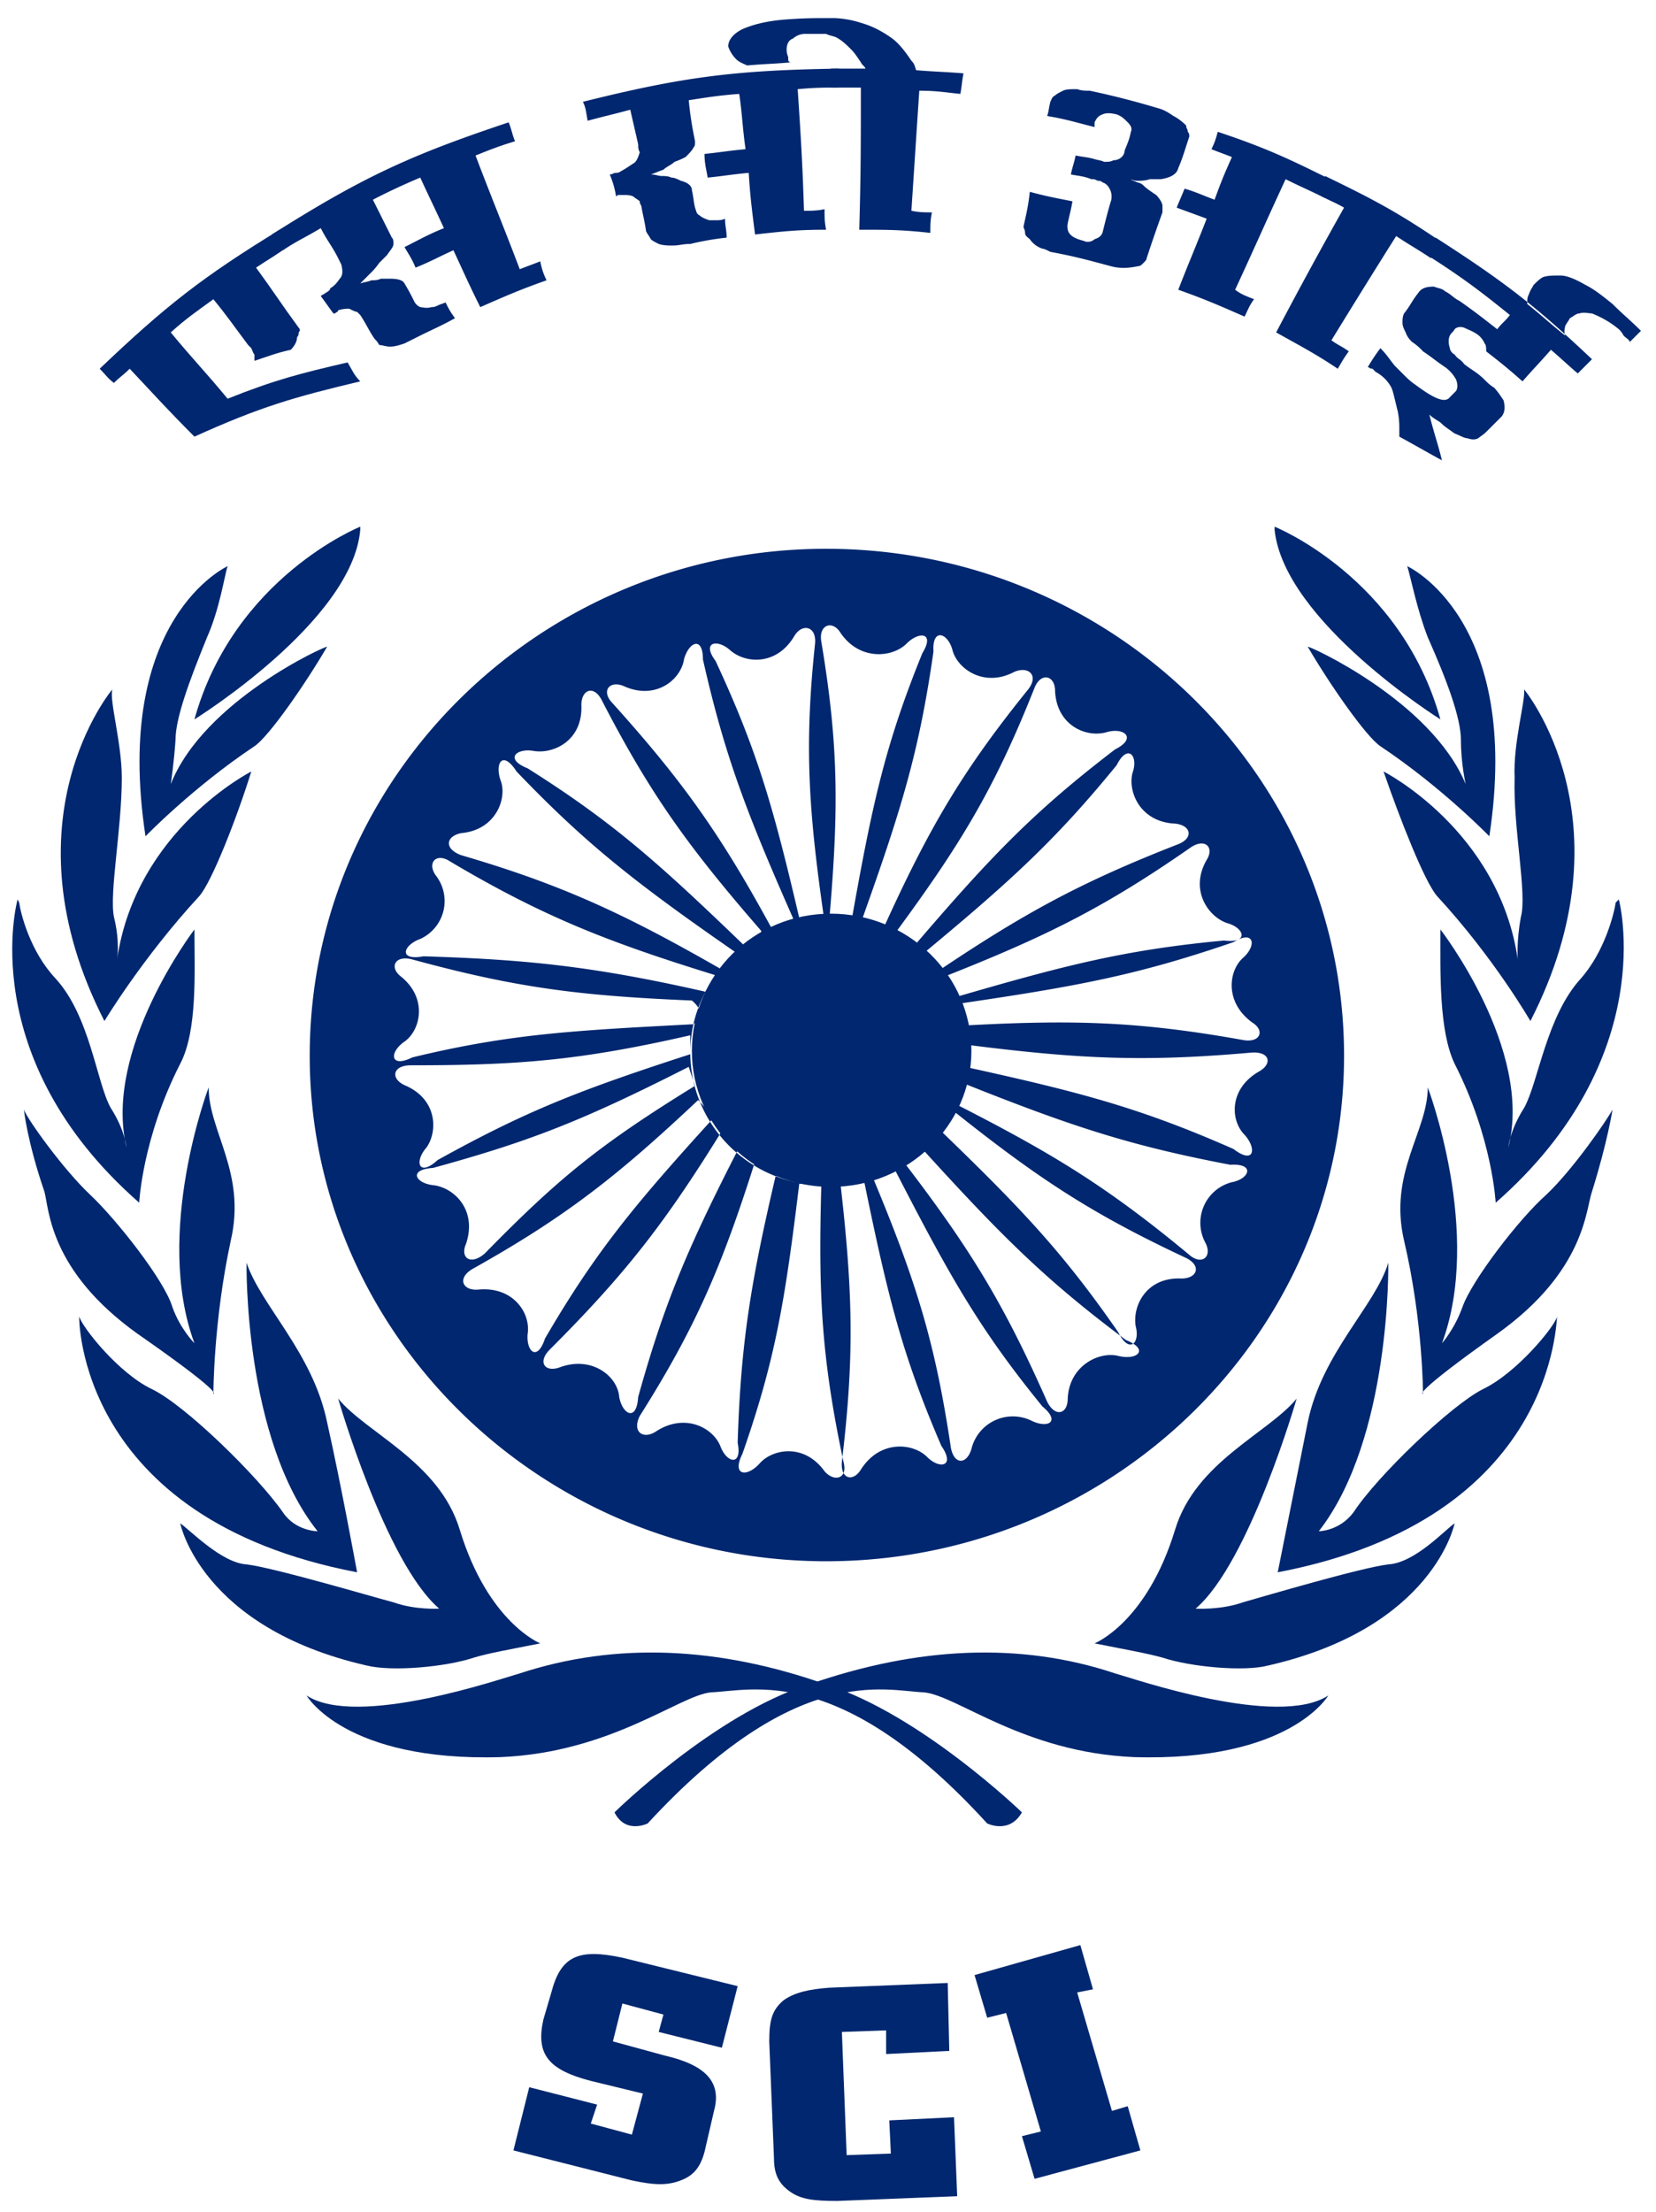<svg xmlns="http://www.w3.org/2000/svg" id="svg3216" width="224" height="299" version="1.1"><defs id="defs3218"><clipPath id="clipPath48" clipPathUnits="userSpaceOnUse"><path id="path50" d="M294.236 722.794h58.11v-77.443h-58.11z"/></clipPath><clipPath id="clipPath72" clipPathUnits="userSpaceOnUse"><path id="path74" d="M294.236 722.794h58.11v-77.443h-58.11z"/></clipPath></defs><g id="layer1" transform="translate(-386.897 -218.666)"><g id="g3135" style="fill:#00276f;fill-opacity:1;stroke:none" transform="matrix(3.829 0 0 -3.829 -739.491 2988.204)"><path id="path38" d="M305.003 663.452s1.339-2.342 6.861-2.175c3.905.167 6.305 2.175 7.42 2.286 1.451.056 4.574 1.059 9.763-4.628 0 0 .781-.39 1.227.391 0 0-3.571 3.457-6.918 4.516-3.793 1.338-7.419 1.506-10.822.39-.614-.167-5.746-1.951-7.531-.78" style="fill:#00276f;fill-opacity:1;fill-rule:evenodd;stroke:none"/><path id="path40" d="M313.259 665.292s-1.841.725-2.845 4.014c-.725 2.398-3.291 3.402-4.295 4.628 0 0 1.673-5.799 3.57-7.415 0 0-.837-.056-1.618.223-.837.223-4.24 1.226-5.188 1.338-.893.055-2.008 1.226-2.343 1.449 0 0 .725-3.679 6.583-5.018.892-.223 2.789-.056 3.793.279.558.167 1.227.279 2.343.502" style="fill:#00276f;fill-opacity:1;fill-rule:evenodd;stroke:none"/><path id="path42" d="M306.788 667.801s-.558 3.067-1.06 5.297c-.502 2.453-2.343 4.126-2.845 5.632 0 0-.112-6.19 2.51-9.48 0 0-.781.001-1.227.67-.893 1.282-3.459 3.791-4.63 4.349-1.172.558-2.455 2.175-2.567 2.565 0 0-.111-7.137 9.819-9.033" style="fill:#00276f;fill-opacity:1;fill-rule:evenodd;stroke:none"/><g id="g44" style="fill:#00276f;fill-opacity:1;stroke:none"><g id="g46" clip-path="url(#clipPath48)" style="fill:#00276f;fill-opacity:1;stroke:none"><path id="path52" d="M301.711 674.102s0 2.565.614 5.408c.558 2.398-.781 3.848-.781 5.409 0 0-1.952-5.13-.502-9.033 0 0-.502.502-.781 1.282-.279.949-2.008 3.123-2.901 3.959-.948.892-2.231 2.677-2.343 3.011 0 0 .112-1.115.725-2.899.168-.614.168-2.788 3.292-5.019 3.124-2.174 2.677-2.118 2.677-2.118" style="fill:#00276f;fill-opacity:1;fill-rule:evenodd;stroke:none"/><path id="path54" d="M294.794 691.554s-1.562-5.576 4.296-10.705c0 0 .111 2.286 1.45 4.906.614 1.171.502 3.234.502 4.74 0 0-3.236-4.238-2.399-7.695 0 0-.056.613-.558 1.394-.501.892-.725 3.234-1.952 4.572-.893.948-1.228 2.286-1.283 2.677z" style="fill:#00276f;fill-opacity:1;fill-rule:evenodd;stroke:none"/></g></g><path id="path56" d="M298.141 698.97s-3.905-4.628-.279-11.709c0 0 1.339 2.23 3.347 4.405.447.501 1.339 2.788 1.841 4.404 0 0-4.072-2.062-4.741-6.635 0 0 .111.613-.112 1.506-.167.836.279 3.122.279 4.907 0 1.226-.446 2.732-.335 3.122" style="fill:#00276f;fill-opacity:1;fill-rule:evenodd;stroke:none"/><path id="path58" d="M302.214 703.319s-4.073-1.84-2.901-9.535c0 0 1.673 1.729 3.849 3.179.502.334 1.785 2.174 2.566 3.512 0 .057-4.351-1.895-5.523-4.85 0 0 .112.724.168 1.561 0 .78.502 2.119 1.115 3.624.447 1.004.614 2.175.726 2.509" style="fill:#00276f;fill-opacity:1;fill-rule:evenodd;stroke:none"/><path id="path60" d="M306.9 704.713s-4.463-1.784-5.858-6.802c0 0 5.579 3.457 5.858 6.691z" style="fill:#00276f;fill-opacity:1;fill-rule:evenodd;stroke:none"/><path id="path62" d="M341.096 663.452s-1.339-2.342-6.861-2.175c-3.905.167-6.248 2.175-7.42 2.286-1.395.056-4.518 1.06-9.762-4.628 0 0-.781-.39-1.172.391 0 0 3.515 3.457 6.862 4.516 3.849 1.338 7.475 1.506 10.822.39.614-.167 5.746-1.951 7.531-.78" style="fill:#00276f;fill-opacity:1;fill-rule:evenodd;stroke:none"/><path id="path64" d="M332.84 665.292s1.841.725 2.845 4.014c.725 2.398 3.291 3.402 4.295 4.628 0 0-1.673-5.799-3.57-7.416 0 0 .893-.055 1.674.224.781.223 4.184 1.226 5.132 1.338.948.056 2.008 1.226 2.343 1.449 0 0-.725-3.68-6.583-5.018-.836-.223-2.733-.056-3.737.279-.614.167-1.283.279-2.399.502" style="fill:#00276f;fill-opacity:1;fill-rule:evenodd;stroke:none"/><path id="path66" d="m339.311 667.801 1.06 5.297c.502 2.454 2.399 4.126 2.845 5.632 0 0 .112-6.19-2.454-9.479 0 0 .725 0 1.227.669.837 1.282 3.459 3.791 4.574 4.349 1.172.558 2.511 2.175 2.622 2.565-.055 0 .056-7.137-9.874-9.033" style="fill:#00276f;fill-opacity:1;fill-rule:evenodd;stroke:none"/><g id="g68" style="fill:#00276f;fill-opacity:1;stroke:none"><g id="g70" clip-path="url(#clipPath72)" style="fill:#00276f;fill-opacity:1;stroke:none"><path id="path76" d="M344.443 674.102s0 2.565-.669 5.408c-.558 2.397.837 3.848.837 5.409 0 0 1.952-5.13.502-9.033 0 0 .446.502.725 1.283.335.947 2.008 3.122 2.957 3.958.948.892 2.175 2.677 2.343 3.011 0 0-.168-1.115-.726-2.899-.223-.614-.223-2.788-3.347-5.019-3.068-2.174-2.622-2.118-2.622-2.118" style="fill:#00276f;fill-opacity:1;fill-rule:evenodd;stroke:none"/><path id="path78" d="M351.361 691.554s1.506-5.576-4.351-10.706c0 0-.112 2.286-1.451 4.907-.558 1.171-.502 3.234-.502 4.74 0 0 3.291-4.238 2.399-7.695 0 0 .056.613.558 1.394.502.892.781 3.234 2.008 4.572.837.948 1.171 2.286 1.228 2.677z" style="fill:#00276f;fill-opacity:1;fill-rule:evenodd;stroke:none"/></g></g><path id="path80" d="M348.014 698.97s3.849-4.628.223-11.709c0 0-1.283 2.23-3.292 4.405-.446.501-1.338 2.787-1.896 4.405 0 0 4.072-2.063 4.742-6.636 0 0-.056.614.111 1.506.223.836-.279 3.122-.223 4.907-.056 1.226.391 2.732.335 3.122" style="fill:#00276f;fill-opacity:1;fill-rule:evenodd;stroke:none"/><path id="path82" d="M343.886 703.319s4.072-1.84 2.9-9.535c0 0-1.673 1.729-3.849 3.179-.502.334-1.785 2.174-2.566 3.512 0 .056 4.351-1.895 5.579-4.85 0 0-.168.724-.168 1.561 0 .78-.502 2.119-1.171 3.624-.391 1.004-.614 2.175-.725 2.509" style="fill:#00276f;fill-opacity:1;fill-rule:evenodd;stroke:none"/><path id="path84" d="M339.2 704.713s4.462-1.784 5.857-6.802c0 0-5.523 3.457-5.857 6.691z" style="fill:#00276f;fill-opacity:1;fill-rule:evenodd;stroke:none"/><path id="path86" d="M323.356 703.933c10.098 0 18.298-8.029 18.298-17.899 0-9.814-8.2-17.843-18.298-17.843-10.041 0-18.242 8.029-18.242 17.843 0 9.869 8.201 17.899 18.242 17.899m-.056-13.16c2.623 0 4.798-2.063 4.798-4.627 0-2.565-2.175-4.685-4.798-4.684-2.621 0-4.741 2.119-4.741 4.684s2.119 4.628 4.741 4.627m.168.056c.335 3.903.335 6.134-.279 9.814-.112.613.39.78.669.334.67-1.003 1.841-.892 2.343-.39.447.446 1.005.39.558-.335-1.339-3.289-1.785-5.408-2.51-9.479-.167-.278-.502-.223-.781.056m-.168-.056c-.557 3.848-.725 6.134-.334 9.814.055.613-.446.725-.725.279-.614-1.059-1.73-1.004-2.288-.502-.446.39-1.004.279-.502-.39 1.507-3.234 2.064-5.242 3.013-9.312.223-.223.613-.112.836.111m-1.785-.39c-1.84 3.401-3.179 5.297-5.69 8.085-.446.446-.111.836.391.614 1.115-.502 2.008.223 2.12.947.167.614.669.837.669 0 .781-3.457 1.562-5.464 3.236-9.256-.056-.223-.391-.334-.726-.39m-.446.056c-2.566 2.955-3.905 4.795-5.634 8.141-.279.557-.725.39-.725-.168.055-1.226-.949-1.728-1.674-1.617-.614.112-1.06-.278-.223-.613 3.012-1.896 4.63-3.345 7.642-6.245.391-.056.559.223.614.502m-1.339-1.394c-3.403 1.952-5.634 3.011-9.26 4.07-.614.223-.558.669 0 .781 1.227.112 1.618 1.226 1.395 1.84-.224.613.055 1.115.557.334 2.455-2.565 4.24-3.959 7.699-6.356.111-.278-.223-.502-.391-.669m-.279-.167c-3.793 1.171-6.08 2.063-9.372 4.014-.502.335-.836-.055-.502-.502a1.47 1.47 0 0 0-.557-2.23c-.614-.223-.782-.78.111-.613 3.57-.112 5.969-.335 10.097-1.282.056.278.335.334.223.613m-.836-.892c-3.961.167-6.193.446-9.875 1.449-.613.168-.836-.279-.39-.613.948-.78.67-1.896.112-2.286s-.503-.948.278-.558c3.459.836 5.691.948 9.93 1.171.335.279.279.558-.055.837m-.056-1.227c-3.905-.892-6.081-1.06-9.874-1.06-.67 0-.726-.501-.168-.724 1.116-.502 1.116-1.617.726-2.175-.447-.502-.279-1.059.39-.446 3.124 1.728 4.965 2.453 8.926 3.736zm.167-1.784c-3.347-2.064-4.797-3.234-7.419-5.911-.502-.446-.893-.167-.67.335.391 1.171-.39 1.951-1.116 2.063-.669.056-.948.557-.055.613 3.458.948 5.299 1.673 9.037 3.569zm.112-.502c-2.845-2.677-4.687-4.126-7.978-5.966-.558-.335-.334-.781.223-.725 1.228.111 1.841-.837 1.73-1.562-.056-.613.335-1.003.613-.167 1.786 3.067 3.18 4.74 5.97 7.806zm.892-1.004c-2.064-3.345-3.458-5.13-6.136-7.806-.446-.446-.168-.836.39-.613 1.116.39 2.009-.335 2.064-1.06.112-.613.614-.892.67 0 .948 3.401 1.785 5.353 3.682 9.033zm5.634 7.026c1.618 3.568 2.79 5.576 5.132 8.475.391.502.001.836-.501.613-1.06-.557-2.008.112-2.176.781-.167.613-.725.781-.669-.056-.502-3.513-1.116-5.52-2.51-9.423-.001-.335.334-.558.724-.39m.447-.112c2.343 3.178 3.514 5.13 4.909 8.643.223.558.725.446.725-.112.056-1.226 1.116-1.673 1.841-1.449.614.167 1.06-.224.279-.614-2.845-2.174-4.351-3.735-7.029-6.858-.502-.335-.725.167-.725.39m1.116-1.617c3.291 2.23 5.299 3.346 8.87 4.739.558.224.446.67-.112.726-1.227.055-1.674 1.115-1.506 1.784.223.613-.168 1.059-.558.279-2.231-2.733-3.849-4.182-7.085-6.859zm.446 0c3.682 1.45 5.746 2.454 8.87 4.628.502.335.837 0 .557-.446-.613-1.06.057-2.007.726-2.23.614-.168.781-.725-.112-.614-3.57-.334-5.69-.892-9.706-2.063zm.669-1.673c3.961.223 6.304.168 10.042-.501.613-.112.781.334.334.613-1.004.725-.836 1.84-.334 2.286s.39 1.004-.335.557c-3.403-1.17-5.523-1.56-9.707-2.174zm.279-.669c3.961-.502 6.248-.613 10.042-.278.669.056.781-.391.279-.67-1.06-.613-1.005-1.728-.502-2.23.446-.501.334-1.06-.391-.502-3.291 1.45-5.411 2.007-9.483 2.9zm-.558-2.007c3.515-1.784 5.467-2.955 8.424-5.409.446-.39.837-.055.558.446a1.48 1.48 0 0 0 .948 2.119c.614.112.837.669-.055.614-3.515.669-5.579 1.338-9.484 2.899zm-.111-.167c3.068-2.454 4.965-3.736 8.424-5.353.557-.279.39-.725-.168-.725-1.227.056-1.729-.948-1.617-1.673.167-.613-.224-1.003-.614-.223-2.009 2.899-3.515 4.461-6.527 7.36zm-1.562-1.952c2.399-3.123 3.57-5.074 5.076-8.475.279-.558.726-.446.726.111.055 1.171 1.115 1.673 1.785 1.506s1.115.223.278.557c-2.844 2.119-4.406 3.68-7.196 6.747zm-1.06-.613c1.506-3.624 2.176-5.743 2.733-9.479.112-.613.558-.613.726-.056a1.505 1.505 0 0 0 2.12 1.004c.557-.279 1.059-.056.39.501-2.231 2.733-3.291 4.629-5.188 8.309zm-1.172-.112c.446-3.903.502-6.133.056-9.869-.056-.613.391-.725.67-.279.669 1.06 1.841.948 2.343.446.446-.446 1.004-.334.502.391-1.395 3.234-1.897 5.297-2.734 9.367zm-.669-.056c-.111-3.902 0-6.133.781-9.813.167-.613-.335-.725-.67-.334-.725 1.003-1.84.781-2.287.279s-1.004-.447-.613.334c1.171 3.345 1.506 5.408 2.008 9.535zm-2.343.781c-1.172-3.68-2.064-5.799-4.072-8.977-.279-.558.111-.837.557-.558 1.005.67 2.009.168 2.288-.502.223-.613.781-.724.613.112.112 3.513.447 5.632 1.395 9.646z" style="fill:#00276f;fill-opacity:1;fill-rule:evenodd;stroke:none"/><path id="path88" d="M323.524 691.052c2.733 0 4.965-2.174 4.965-4.851 0-2.62-2.232-4.795-4.965-4.795-2.734 0-4.909 2.175-4.909 4.795 0 2.677 2.175 4.851 4.909 4.851" style="fill:#00276f;fill-opacity:1;fill-rule:evenodd;stroke:none"/><path id="path90" d="m312.869 649.624 2.398-.614-.223-.669 1.451-.391.39 1.45-1.841.447c-1.506.39-1.952.948-1.673 2.174l.279.948c.334 1.283.948 1.561 2.51 1.227l4.072-1.004-.558-2.174-2.231.557.167.614-1.45.39-.335-1.338 1.841-.502c1.451-.335 2.008-.948 1.73-1.952l-.335-1.449c-.168-.614-.446-.893-1.004-1.06-.391-.111-.782-.111-1.562.056l-4.184 1.059z" style="fill:#00276f;fill-opacity:1;fill-rule:evenodd;stroke:none"/><path id="path92" d="m327.987 645.776-4.24-.167c-.837 0-1.283.056-1.674.335-.39.278-.558.613-.558 1.171l-.167 4.126c0 .78.112 1.115.502 1.449.39.279.893.391 1.618.447l4.184.167.056-2.398-2.232-.111v.836l-1.562-.056.168-4.349 1.562.056-.056 1.171 2.287.111z" style="fill:#00276f;fill-opacity:1;fill-rule:evenodd;stroke:none"/><path id="path94" d="m330.274 647.895.669.167-1.227 4.183-.669-.168-.447 1.506 3.738 1.058.446-1.56-.558-.112 1.228-4.182.557.167.447-1.561-3.737-1.003z" style="fill:#00276f;fill-opacity:1;fill-rule:evenodd;stroke:none"/><path id="path96" d="M306.9 709.843c-2.344-.558-3.515-.892-5.858-1.951-.948.947-1.395 1.449-2.287 2.397-.223-.223-.335-.279-.558-.502-.223.167-.279.279-.502.502 2.343 2.23 3.626 3.234 6.359 4.907.112-.223.224-.335.335-.558-.446-.334-.669-.446-1.171-.78.613-.837.892-1.283 1.506-2.119q.084-.084 0-.168c0-.055 0-.111-.056-.167 0-.167-.111-.334-.223-.446-.502-.111-.781-.223-1.283-.39v.223c-.056.056-.056.111-.112.223l-.111.112c-.502.668-.725 1.003-1.228 1.616-.613-.446-.948-.669-1.506-1.171.781-.947 1.228-1.394 2.009-2.341 1.673.669 2.566.892 4.239 1.282.168-.279.223-.446.447-.669" style="fill:#00276f;fill-opacity:1;fill-rule:evenodd;stroke:none"/><path id="path98" d="M313.482 713.411c-.948-.334-1.45-.557-2.343-.947-.39.78-.558 1.17-.948 2.007-.502-.223-.781-.39-1.339-.613-.112.278-.223.446-.39.724.557.279.837.446 1.394.669-.335.725-.502 1.06-.837 1.785a22 22 0 0 1-1.673-.781l.669-1.338c.056-.056.056-.111.056-.223s-.112-.223-.223-.39l-.279-.279a2.4 2.4 0 0 0-.335-.39l-.335-.335c.168.056.279.055.391.111.111 0 .223 0 .335.056h.334q.418 0 .503-.167c.167-.279.222-.39.334-.613a.43.43 0 0 1 .223-.223c.056 0 .223-.056.391 0 .056 0 .111 0 .223.055.111.056.167.056.279.112.111-.223.168-.335.335-.558-.503-.279-.781-.39-1.228-.613l-.558-.279c-.167-.055-.334-.111-.502-.111s-.278.056-.39.056a.8.8 0 0 1-.167.222c-.224.335-.28.502-.502.837l-.112.111c-.056 0-.167.056-.279.112-.056 0-.223 0-.39-.056 0-.056-.056-.056-.112-.111h-.056c-.167.223-.279.39-.446.613.056.056.112.056.167.112q.168.083.168.166.167.084.335.335c.111.112.111.279.055.502l-.111.223c-.224.446-.391.614-.614 1.06-.558-.335-.837-.446-1.339-.781-.167.223-.223.335-.39.557 3.179 2.008 4.853 2.788 8.367 3.959.112-.278.112-.39.224-.669-.558-.167-.837-.279-1.395-.502.614-1.617.948-2.397 1.562-4.014.279.111.446.167.725.279a2.4 2.4 0 0 1 .223-.67" style="fill:#00276f;fill-opacity:1;fill-rule:evenodd;stroke:none"/><path id="path100" d="M323.356 715.196c-1.004 0-1.506-.056-2.51-.168-.112.893-.167 1.283-.223 2.175-.614-.056-.893-.111-1.451-.167-.055.334-.111.502-.111.836.558.056.837.112 1.45.167-.111.781-.111 1.171-.223 1.952-.725-.056-1.06-.111-1.785-.223.056-.558.112-.892.223-1.45 0-.111 0-.167-.056-.223-.055-.111-.167-.223-.279-.334a3 3 0 0 0-.39-.168c-.112-.111-.279-.167-.391-.278-.167-.056-.279-.112-.446-.168.167 0 .279-.056.39-.055.112-.001.224 0 .335-.056.112 0 .223-.056.335-.112.223-.055.391-.167.391-.334.055-.223.055-.391.111-.614.056-.167.056-.223.167-.278q.084-.084.335-.168h.223c.112 0 .224 0 .335.056 0-.279.056-.39.056-.669a10 10 0 0 1-1.283-.223c-.279 0-.391-.056-.614-.056-.167 0-.335 0-.502.056-.111.056-.223.111-.279.167-.055.112-.111.167-.167.279-.056.39-.112.558-.168.892-.055.112-.055.112-.055.167-.056.056-.168.112-.224.168-.111.055-.223.055-.39.055h-.112c-.055 0-.055 0-.111-.055a3.2 3.2 0 0 1-.224.78c.112 0 .112.056.224.056.111 0 .167.056.167.056.112.056.279.167.446.279.112.055.168.223.224.39-.056.111-.056.167-.056.279-.112.502-.168.725-.279 1.226-.614-.167-.893-.223-1.506-.39-.056.279-.056.446-.168.669 3.571.892 5.412 1.115 9.037 1.171l.001-.669c-.558 0-.837 0-1.451-.056.112-1.672.168-2.565.223-4.293.28 0 .446 0 .726.056 0-.279 0-.446.055-.725" style="fill:#00276f;fill-opacity:1;fill-rule:evenodd;stroke:none"/><path id="path102" d="M327.038 715.084c-1.004.112-1.506.112-2.51.112.056 2.007.056 3.011.056 5.018h-1.06l-.001.669h1.228c-.056.112-.112.112-.168.223-.111.167-.222.335-.334.446-.167.168-.335.335-.558.446-.167.056-.223.056-.335.112h-.725a.64.64 0 0 1-.446-.167c-.168-.056-.223-.223-.223-.391 0-.167.055-.223.055-.279 0-.111 0-.167.112-.167-.614-.056-.948-.056-1.562-.111-.112.055-.279.111-.39.223a1.2 1.2 0 0 0-.279.446c0 .223.167.446.502.613.39.168.836.279 1.45.335.725.055 1.06.055 1.729.055.279.001.67-.055 1.005-.167.39-.111.725-.278 1.115-.557.224-.168.447-.447.67-.781.111-.112.111-.167.167-.335.669-.055 1.004-.055 1.674-.111-.056-.279-.056-.446-.112-.725-.558.056-.837.112-1.45.112-.112-1.673-.168-2.565-.279-4.238.279-.056.446-.056.725-.056-.056-.279-.056-.446-.056-.725" style="fill:#00276f;fill-opacity:1;fill-rule:evenodd;stroke:none"/><path id="path104" d="M335.797 717.37c-.056-.223-.279-.334-.614-.39h-.391c-.167-.056-.334-.056-.39-.056-.111 0-.167 0-.279.056.056-.056.112-.056.223-.112a.4.4 0 0 0 .223-.111c.112-.111.279-.223.447-.334.111-.112.223-.279.223-.391v-.223a53 53 0 0 1-.558-1.617c0-.056-.056-.111-.112-.167-.055-.056-.111-.112-.167-.112-.279-.055-.614-.111-1.004 0-.837.223-1.227.335-2.12.502-.112.056-.223.112-.279.112a.87.87 0 0 0-.446.334c-.056.056-.168.112-.168.223 0 .112-.055.168-.055.223.111.502.167.725.223 1.227.613-.167.948-.223 1.506-.335-.056-.334-.112-.501-.167-.78-.056-.335.111-.502.557-.614a.35.35 0 0 1 .391.056c.167.056.223.112.279.223.111.446.167.669.279 1.06a.6.6 0 0 1 0 .446c-.056.111-.112.223-.279.278-.056.056-.112.056-.168.056-.111.056-.111.056-.223.056-.278.112-.446.112-.725.167.056.279.112.391.168.669.278-.055.39-.055.613-.111.168-.056.279-.056.391-.112.167 0 .223 0 .334.056.224 0 .391.167.391.335.111.279.167.39.223.669.056.111 0 .223-.111.334-.112.112-.224.223-.391.28q-.335.083-.502-.001c-.167-.056-.223-.167-.279-.279v-.167c-.669.167-1.004.279-1.674.39.057.168.056.279.112.502.056.112.056.168.167.223.056.056.168.112.279.168.112.055.279.055.502.055.168-.056.279-.055.446-.055a30 30 0 0 0 2.4-.614c.223-.056.39-.167.557-.279.112-.055.279-.167.447-.334 0-.112.055-.112.056-.223.055-.056.055-.112.055-.167-.167-.502-.223-.725-.39-1.116m2.343-5.241c-.893.39-1.395.613-2.343.948.39 1.004.613 1.505 1.004 2.509-.447.167-.614.223-1.06.39.112.279.167.391.279.67.39-.112.613-.224 1.06-.391.223.614.335.892.613 1.506-.279.111-.446.167-.725.278.112.224.167.391.223.614 1.674-.558 2.511-.948 4.073-1.729-.112-.223-.168-.334-.279-.613-.558.279-.837.39-1.395.669-.725-1.561-1.06-2.342-1.785-3.903.223-.167.391-.223.669-.334-.167-.224-.223-.391-.334-.614" style="fill:#00276f;fill-opacity:1;fill-rule:evenodd;stroke:none"/><path id="path106" d="M341.431 710.289c-.837.558-1.283.78-2.176 1.282a174 174 0 0 0 2.399 4.405c-.39.224-.614.279-.948.502.111.223.167.335.279.614 1.729-.837 2.566-1.282 4.128-2.342-.168-.223-.223-.335-.391-.558-.502.335-.725.446-1.227.781a348 348 0 0 1-2.287-3.68c.223-.168.391-.223.613-.391-.167-.223-.223-.334-.39-.613" style="fill:#00276f;fill-opacity:1;fill-rule:evenodd;stroke:none"/><path id="path108" d="M349.91 710.122c-.39.334-.557.502-.948.836-.39-.446-.613-.669-1.004-1.115-.502.446-.781.669-1.283 1.059 0 .112 0 .223-.056.279a.75.75 0 0 1-.279.335c-.167.111-.335.167-.446.223-.168.055-.279 0-.335-.056-.056-.112-.111-.112-.167-.223s-.056-.279 0-.446c0-.056.056-.167.167-.223.112-.167.223-.167.335-.335.279-.223.446-.279.725-.557.112-.112.167-.168.335-.279.111-.112.223-.279.334-.446.056-.223.056-.39-.055-.558l-.558-.558c-.112-.111-.223-.167-.279-.222-.112-.056-.223-.056-.391 0-.111 0-.279.111-.446.167-.223.167-.335.223-.502.39-.167.112-.279.167-.39.279.167-.669.278-.948.446-1.617-.614.335-.893.502-1.506.836l-.001.279c.001.112.001.335-.055.614-.112.446-.168.724-.223.836a1.34 1.34 0 0 1-.558.557l-.112.112c-.111 0-.111.056-.167.056.167.279.279.445.446.669.223-.223.279-.335.502-.613l.335-.335c.112-.112.223-.223.39-.335.67-.501 1.06-.669 1.228-.446l.223.224c.056.111.056.222 0 .39a1.3 1.3 0 0 1-.391.446c-.334.223-.446.334-.781.557a2 2 0 0 1-.39.335c-.056.056-.167.167-.223.334-.056.112-.112.223-.112.335s0 .223.056.335c.223.278.279.446.502.725.111.167.279.222.558.222.111-.055.279-.056.39-.167.224-.111.279-.223.503-.335.557-.39.836-.613 1.338-1.003.168.223.279.279.447.502-1.172.947-1.786 1.394-3.013 2.174.168.223.223.335.391.558 2.343-1.506 3.459-2.342 5.522-4.293zm1.841 1.115c-.056.111-.111.111-.223.223a.8.8 0 0 1-.167.223c-.335.279-.67.446-.949.558-.111 0-.278.055-.446 0-.111 0-.223-.112-.335-.168-.055-.111-.111-.167-.167-.279 0-.055-.056-.167 0-.334-.558.446-.781.669-1.339 1.115 0 .167 0 .223.056.335.056.167.112.223.167.334.112.112.224.223.335.279.167.056.335.056.614.056.223 0 .502-.112.892-.335.335-.167.67-.446.949-.669.39-.39.613-.557 1.004-.948z" style="fill:#00276f;fill-opacity:1;fill-rule:evenodd;stroke:none"/></g></g></svg>